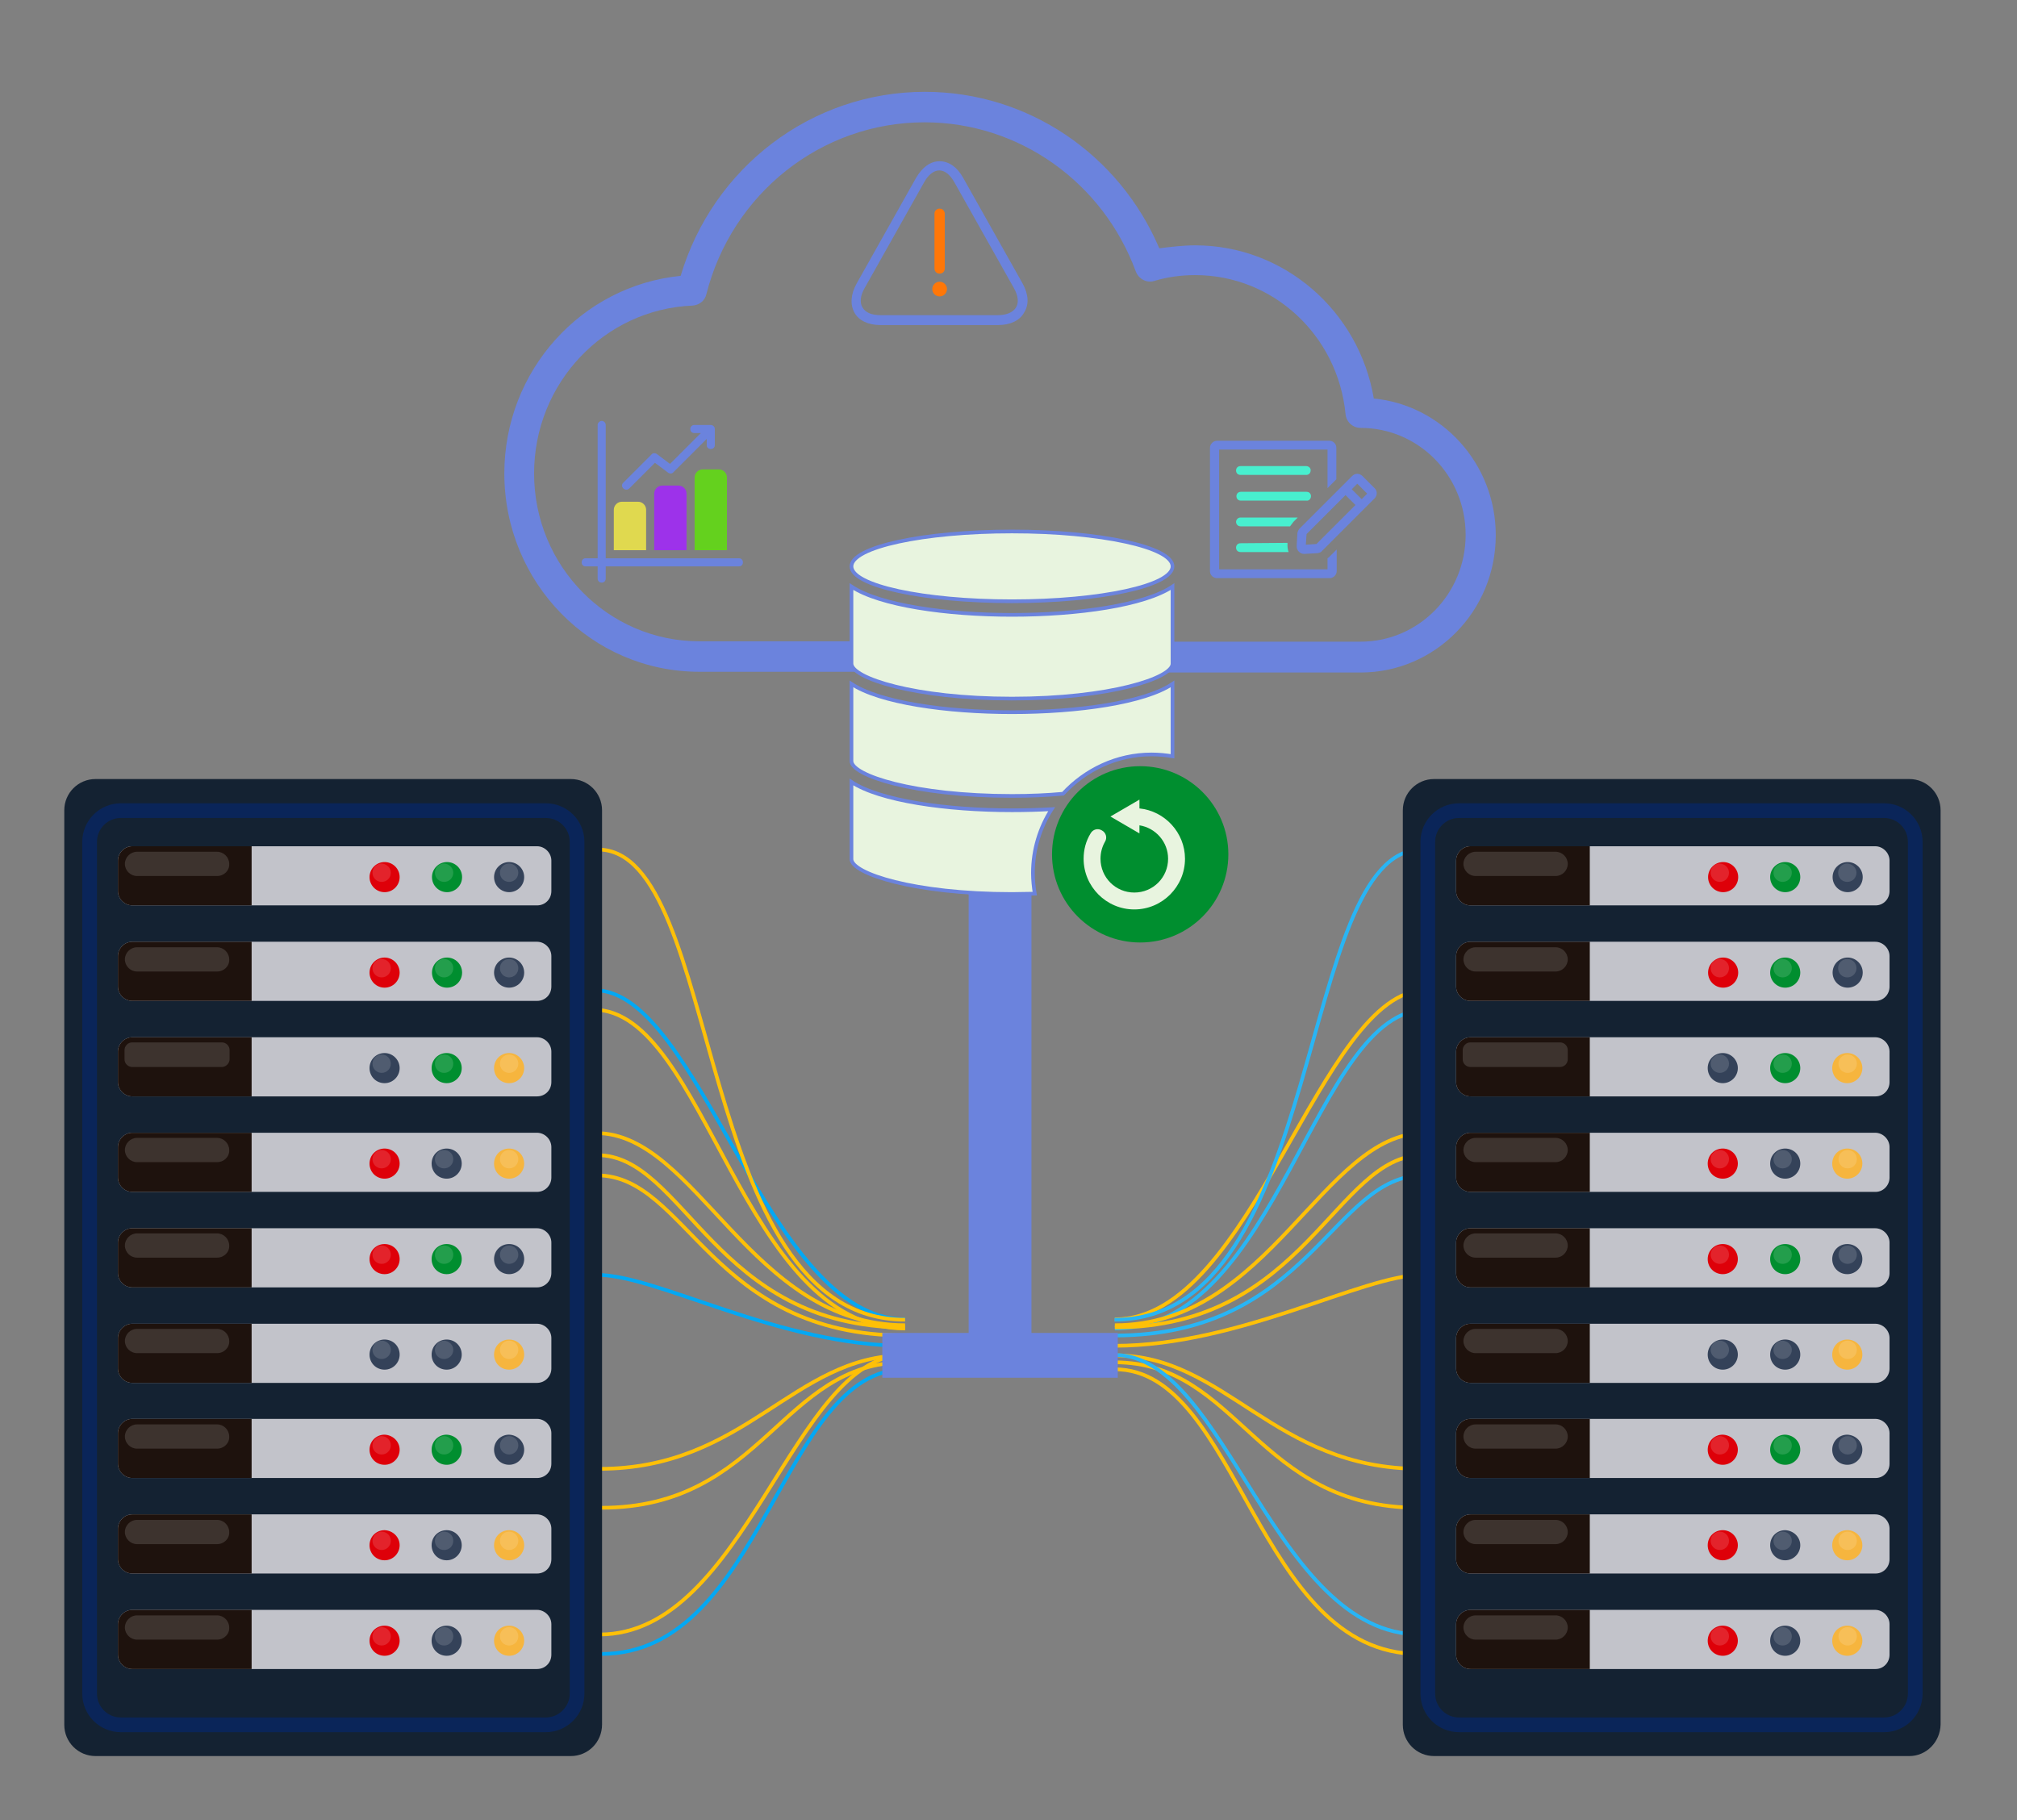 <?xml version="1.0" encoding="utf-8"?>
<!-- Generator: Adobe Illustrator 23.0.2, SVG Export Plug-In . SVG Version: 6.00 Build 0)  -->
<svg version="1.1" id="Layer_1" xmlns="http://www.w3.org/2000/svg" xmlns:xlink="http://www.w3.org/1999/xlink" x="0px" y="0px"
	 viewBox="0 0 549.1 495.6" style="enable-background:new 0 0 549.1 495.6;" xml:space="preserve">
<rect x="0" y="0" width="549.1" height="495.6" fill="#808080" stroke="none"/>
<style type="text/css">
	.st0{fill:#6B83DD;}
	.st1{fill:none;stroke:#28B5F5;stroke-miterlimit:10;}
	.st2{fill:none;stroke:#FEC007;stroke-miterlimit:10;}
	.st3{fill:none;stroke:#03A8F4;stroke-miterlimit:10;}
	.st4{fill:#142232;}
	.st5{opacity:0.49;fill:none;stroke:#002A84;stroke-width:4;stroke-miterlimit:10;enable-background:new    ;}
	.st6{fill:#C2C3CA;}
	.st7{fill:#1E120D;}
	.st8{fill:#DE0009;}
	.st9{fill:#008E2F;}
	.st10{fill:#344259;}
	.st11{opacity:0.14;fill:#FFFFFF;enable-background:new    ;}
	.st12{fill:#F6B53E;}
	.st13{fill:#E8F4DF;}
	.st14{fill:#E8F4DF;stroke:#6B83DD;stroke-miterlimit:10;}
	.st15{fill-rule:evenodd;clip-rule:evenodd;fill:#6B83DD;}
	.st16{fill-rule:evenodd;clip-rule:evenodd;fill:#64D11E;}
	.st17{fill-rule:evenodd;clip-rule:evenodd;fill:#9D32EA;}
	.st18{fill-rule:evenodd;clip-rule:evenodd;fill:#E0D94F;}
	.st19{fill:#FF7708;}
	.st20{fill:#48EFCF;}
</style>
<g>
	<path class="st0" d="M325.4,66.8c24.2,0,44.6,17.9,48.6,41.7c18.6,1.8,33.2,17.8,33.2,37.2c0,20.7-16.5,37.4-36.8,37.4h-94.7
		c-2.3,0-4.1-1.9-4.1-4.2s1.8-4.2,4.1-4.2h94.7c15.8,0,28.6-13,28.6-29.1s-12.8-29.1-28.6-29.1c-2.1,0-3.9-1.6-4.1-3.8
		c-2.1-21.4-19.7-37.8-40.9-37.8c-3.8,0-7.6,0.5-11.2,1.6c-2,0.6-4.2-0.5-5-2.6c-8.9-24.2-31.7-40.6-57.5-40.6
		c-28.2,0-52.5,19.5-59.4,46.8c-0.4,1.8-2,3-3.8,3.1c-24,1-43.1,21.1-43.1,45.7c0,25.2,20.1,45.7,45,45.7h104c2.3,0,2.3,8.3,0,8.3
		h-104c-29.4,0-53.1-24.2-53.1-54c0-28,21-51.1,48-53.8c8.8-29.5,35.6-50.1,66.5-50.1c28,0,52.9,17,63.8,42.6
		C318.8,67.2,322.1,66.8,325.4,66.8z"/>
</g>
<g>
	<path class="st1" d="M388.3,274.9c-30.5,0-40.3,86.8-84.8,86.8"/>
	<path class="st2" d="M388,269.6c-28.6,0-46.9,89.6-84.5,89.6"/>
	<path class="st1" d="M387,231.3c-34.2,0-25.8,128-83.6,128"/>
	<path class="st2" d="M387.6,308.5c-27.3,0-42.1,52.3-84.1,52.3"/>
	<path class="st2" d="M387.3,314.5c-23.7,0-32,46.9-83.8,46.9"/>
	<path class="st1" d="M387.4,320c-24.6,0-31,43.6-83.9,43.6"/>
	<path class="st2" d="M387.2,347.1c-16.3,0-49.6,19.3-83.8,19.3"/>
	<path class="st2" d="M386.2,410.5c-44.1,0-49-39.6-82.7-39.6"/>
	<path class="st2" d="M386.6,399.9c-39.9,0-52.8-30.9-83.1-30.9"/>
	<path class="st2" d="M386.2,450.3c-44.1,0-49-77.5-82.7-77.5"/>
	<path class="st1" d="M386.6,445c-39.9,0-52.8-76.1-83.1-76.1"/>
</g>
<g>
	<path class="st2" d="M161.6,274.9c30.5,0,40.3,86.8,84.8,86.8"/>
	<path class="st3" d="M161.9,269.6c28.6,0,46.9,89.6,84.5,89.6"/>
	<path class="st2" d="M162.8,231.3c34.2,0,25.8,128,83.6,128"/>
	<path class="st2" d="M162.3,308.5c27.3,0,42.1,52.3,84.1,52.3"/>
	<path class="st2" d="M162.6,314.5c23.7,0,32,46.9,83.8,46.9"/>
	<path class="st2" d="M162.5,320c24.6,0,31,43.6,83.9,43.6"/>
	<path class="st3" d="M162.6,347.1c16.3,0,49.6,19.3,83.8,19.3"/>
	<path class="st2" d="M163.7,410.5c44.1,0,49-39.6,82.7-39.6"/>
	<path class="st2" d="M163.2,399.9c39.9,0,52.8-30.9,83.1-30.9"/>
	<path class="st3" d="M163.7,450.3c44.1,0,49-77.5,82.7-77.5"/>
	<path class="st2" d="M163.2,445c39.9,0,52.8-76.1,83.1-76.1"/>
</g>
<polygon class="st0" points="280.8,362.9 280.8,243 263.7,243 263.7,362.9 240.2,362.9 240.2,375.1 304.3,375.1 304.3,362.9 "/>
<g id="XMLID_190_">
	<path id="XMLID_283_" class="st4" d="M155.4,478.1H26c-4.7,0-8.5-3.8-8.5-8.5v-249c0-4.7,3.8-8.5,8.5-8.5h129.4
		c4.7,0,8.5,3.8,8.5,8.5v248.9C163.9,474.3,160.1,478.1,155.4,478.1z"/>
	<path id="XMLID_282_" class="st5" d="M148.6,469.6H32.9c-4.7,0-8.5-3.8-8.5-8.5V229.2c0-4.7,3.8-8.5,8.5-8.5h115.7
		c4.7,0,8.5,3.8,8.5,8.5v231.9C157.1,465.8,153.2,469.6,148.6,469.6z"/>
	<g id="XMLID_191_">
		<g id="XMLID_272_">
			<path id="XMLID_281_" class="st6" d="M146.2,246.5H36c-2.1,0-3.9-1.8-3.9-3.9v-8.3c0-2.1,1.8-3.9,3.9-3.9h110.2
				c2.1,0,3.9,1.8,3.9,3.9v8.3C150.1,244.8,148.4,246.5,146.2,246.5z"/>
			<path id="XMLID_280_" class="st7" d="M68.4,246.5H36c-2.1,0-3.9-1.8-3.9-3.9v-8.3c0-2.1,1.8-3.9,3.9-3.9h32.5V246.5z"/>
			<circle id="XMLID_279_" class="st8" cx="104.7" cy="238.8" r="4.1"/>
			<circle id="XMLID_278_" class="st9" cx="121.7" cy="238.8" r="4.1"/>
			<circle id="XMLID_277_" class="st10" cx="138.6" cy="238.8" r="4.1"/>
			<path id="XMLID_276_" class="st11" d="M59.1,238.5H37.3c-1.8,0-3.3-1.5-3.3-3.3l0,0c0-1.8,1.5-3.3,3.3-3.3h21.8
				c1.8,0,3.3,1.5,3.3,3.3l0,0C62.5,237,61,238.5,59.1,238.5z"/>
			<path id="XMLID_275_" class="st11" d="M106.4,237.6c0,1.4-1.1,2.5-2.5,2.5s-2.5-1.1-2.5-2.5s1.1-2.5,2.5-2.5
				C105.3,235.2,106.4,236.3,106.4,237.6z"/>
			<path id="XMLID_274_" class="st11" d="M123.4,237.6c0,1.4-1.1,2.5-2.5,2.5s-2.5-1.1-2.5-2.5s1.1-2.5,2.5-2.5
				C122.3,235.2,123.4,236.3,123.4,237.6z"/>
			<path id="XMLID_273_" class="st11" d="M141.1,237.6c0,1.4-1.1,2.5-2.5,2.5s-2.5-1.1-2.5-2.5s1.1-2.5,2.5-2.5
				S141.1,236.3,141.1,237.6z"/>
		</g>
		<g id="XMLID_262_">
			<path id="XMLID_271_" class="st6" d="M146.2,272.5H36c-2.1,0-3.9-1.8-3.9-3.9v-8.3c0-2.1,1.8-3.9,3.9-3.9h110.2
				c2.1,0,3.9,1.8,3.9,3.9v8.3C150.1,270.8,148.4,272.5,146.2,272.5z"/>
			<path id="XMLID_270_" class="st7" d="M68.4,272.5H36c-2.1,0-3.9-1.8-3.9-3.9v-8.3c0-2.1,1.8-3.9,3.9-3.9h32.5V272.5z"/>
			<circle id="XMLID_269_" class="st8" cx="104.7" cy="264.8" r="4.1"/>
			<circle id="XMLID_268_" class="st9" cx="121.7" cy="264.8" r="4.1"/>
			<circle id="XMLID_267_" class="st10" cx="138.6" cy="264.8" r="4.1"/>
			<path id="XMLID_266_" class="st11" d="M59.1,264.5H37.3c-1.8,0-3.3-1.5-3.3-3.3l0,0c0-1.8,1.5-3.3,3.3-3.3h21.8
				c1.8,0,3.3,1.5,3.3,3.3l0,0C62.5,263,61,264.5,59.1,264.5z"/>
			<path id="XMLID_265_" class="st11" d="M106.4,263.6c0,1.4-1.1,2.5-2.5,2.5s-2.5-1.1-2.5-2.5s1.1-2.5,2.5-2.5
				S106.4,262.2,106.4,263.6z"/>
			<path id="XMLID_264_" class="st11" d="M123.4,263.6c0,1.4-1.1,2.5-2.5,2.5s-2.5-1.1-2.5-2.5s1.1-2.5,2.5-2.5
				S123.4,262.2,123.4,263.6z"/>
			<path id="XMLID_263_" class="st11" d="M141.1,263.6c0,1.4-1.1,2.5-2.5,2.5s-2.5-1.1-2.5-2.5s1.1-2.5,2.5-2.5
				S141.1,262.2,141.1,263.6z"/>
		</g>
		<g id="XMLID_252_">
			<path id="XMLID_261_" class="st6" d="M146.2,298.5H36c-2.1,0-3.9-1.8-3.9-3.9v-8.3c0-2.1,1.8-3.9,3.9-3.9h110.2
				c2.1,0,3.9,1.8,3.9,3.9v8.3C150.1,296.8,148.4,298.5,146.2,298.5z"/>
			<path id="XMLID_260_" class="st7" d="M68.4,298.5H36c-2.1,0-3.9-1.8-3.9-3.9v-8.3c0-2.1,1.8-3.9,3.9-3.9h32.5V298.5z"/>
			<path id="XMLID_259_" class="st10" d="M108.8,290.8c0,2.2-1.8,4.1-4.1,4.1s-4.1-1.8-4.1-4.1s1.8-4.1,4.1-4.1
				C107,286.7,108.8,288.6,108.8,290.8z"/>
			<path id="XMLID_258_" class="st9" d="M125.7,290.8c0,2.2-1.8,4.1-4.1,4.1s-4.1-1.8-4.1-4.1s1.8-4.1,4.1-4.1
				S125.7,288.6,125.7,290.8z"/>
			<path id="XMLID_257_" class="st12" d="M142.7,290.8c0,2.2-1.8,4.1-4.1,4.1s-4.1-1.8-4.1-4.1s1.8-4.1,4.1-4.1
				S142.7,288.6,142.7,290.8z"/>
			<path id="XMLID_256_" class="st11" d="M60.4,290.5H36c-1.1,0-2.1-0.9-2.1-2.1v-2.5c0-1.1,0.9-2.1,2.1-2.1h24.4
				c1.1,0,2.1,0.9,2.1,2.1v2.5C62.5,289.5,61.5,290.5,60.4,290.5z"/>
			<circle id="XMLID_255_" class="st11" cx="103.9" cy="289.6" r="2.5"/>
			<path id="XMLID_254_" class="st11" d="M123.4,289.6c0,1.4-1.1,2.5-2.5,2.5s-2.5-1.1-2.5-2.5s1.1-2.5,2.5-2.5
				S123.4,288.2,123.4,289.6z"/>
			<circle id="XMLID_253_" class="st11" cx="138.6" cy="289.6" r="2.5"/>
		</g>
		<g id="XMLID_242_">
			<path id="XMLID_251_" class="st6" d="M146.2,324.5H36c-2.1,0-3.9-1.8-3.9-3.9v-8.3c0-2.1,1.8-3.9,3.9-3.9h110.2
				c2.1,0,3.9,1.8,3.9,3.9v8.3C150.1,322.7,148.4,324.5,146.2,324.5z"/>
			<path id="XMLID_250_" class="st7" d="M68.4,324.5H36c-2.1,0-3.9-1.8-3.9-3.9v-8.3c0-2.1,1.8-3.9,3.9-3.9h32.5V324.5z"/>
			<path id="XMLID_249_" class="st8" d="M108.8,316.8c0,2.2-1.8,4.1-4.1,4.1s-4.1-1.8-4.1-4.1s1.8-4.1,4.1-4.1
				C107,312.7,108.8,314.5,108.8,316.8z"/>
			<path id="XMLID_248_" class="st10" d="M125.7,316.8c0,2.2-1.8,4.1-4.1,4.1s-4.1-1.8-4.1-4.1s1.8-4.1,4.1-4.1
				S125.7,314.5,125.7,316.8z"/>
			<path id="XMLID_247_" class="st12" d="M142.7,316.8c0,2.2-1.8,4.1-4.1,4.1s-4.1-1.8-4.1-4.1s1.8-4.1,4.1-4.1
				S142.7,314.5,142.7,316.8z"/>
			<path id="XMLID_246_" class="st11" d="M59.1,316.4H37.3c-1.8,0-3.3-1.5-3.3-3.3l0,0c0-1.8,1.5-3.3,3.3-3.3h21.8
				c1.8,0,3.3,1.5,3.3,3.3l0,0C62.5,314.9,61,316.4,59.1,316.4z"/>
			<circle id="XMLID_245_" class="st11" cx="103.9" cy="315.6" r="2.5"/>
			<path id="XMLID_244_" class="st11" d="M123.4,315.6c0,1.4-1.1,2.5-2.5,2.5s-2.5-1.1-2.5-2.5s1.1-2.5,2.5-2.5
				C122.3,313.1,123.4,314.2,123.4,315.6z"/>
			<circle id="XMLID_243_" class="st11" cx="138.6" cy="315.6" r="2.5"/>
		</g>
		<g id="XMLID_232_">
			<path id="XMLID_241_" class="st6" d="M146.2,350.5H36c-2.1,0-3.9-1.8-3.9-3.9v-8.3c0-2.1,1.8-3.9,3.9-3.9h110.2
				c2.1,0,3.9,1.8,3.9,3.9v8.3C150.1,348.7,148.4,350.5,146.2,350.5z"/>
			<path id="XMLID_240_" class="st7" d="M68.4,350.5H36c-2.1,0-3.9-1.8-3.9-3.9v-8.3c0-2.1,1.8-3.9,3.9-3.9h32.5V350.5z"/>
			<path id="XMLID_239_" class="st8" d="M108.8,342.8c0,2.2-1.8,4.1-4.1,4.1s-4.1-1.8-4.1-4.1s1.8-4.1,4.1-4.1
				C107,338.7,108.8,340.5,108.8,342.8z"/>
			<path id="XMLID_238_" class="st9" d="M125.7,342.8c0,2.2-1.8,4.1-4.1,4.1s-4.1-1.8-4.1-4.1s1.8-4.1,4.1-4.1
				C123.9,338.7,125.7,340.5,125.7,342.8z"/>
			<path id="XMLID_237_" class="st10" d="M142.7,342.8c0,2.2-1.8,4.1-4.1,4.1s-4.1-1.8-4.1-4.1s1.8-4.1,4.1-4.1
				C140.9,338.7,142.7,340.5,142.7,342.8z"/>
			<path id="XMLID_236_" class="st11" d="M59.1,342.4H37.3c-1.8,0-3.3-1.5-3.3-3.3l0,0c0-1.8,1.5-3.3,3.3-3.3h21.8
				c1.8,0,3.3,1.5,3.3,3.3l0,0C62.5,340.9,61,342.4,59.1,342.4z"/>
			<circle id="XMLID_235_" class="st11" cx="103.9" cy="341.6" r="2.5"/>
			<path id="XMLID_234_" class="st11" d="M123.4,341.6c0,1.4-1.1,2.5-2.5,2.5s-2.5-1.1-2.5-2.5s1.1-2.5,2.5-2.5
				S123.4,340.2,123.4,341.6z"/>
			<circle id="XMLID_233_" class="st11" cx="138.6" cy="341.6" r="2.5"/>
		</g>
		<g id="XMLID_222_">
			<path id="XMLID_231_" class="st6" d="M146.2,376.5H36c-2.1,0-3.9-1.8-3.9-3.9v-8.3c0-2.1,1.8-3.9,3.9-3.9h110.2
				c2.1,0,3.9,1.8,3.9,3.9v8.3C150.1,374.7,148.4,376.5,146.2,376.5z"/>
			<path id="XMLID_230_" class="st7" d="M68.4,376.5H36c-2.1,0-3.9-1.8-3.9-3.9v-8.3c0-2.1,1.8-3.9,3.9-3.9h32.5V376.5z"/>
			<path id="XMLID_229_" class="st10" d="M108.8,368.8c0,2.2-1.8,4.1-4.1,4.1s-4.1-1.8-4.1-4.1s1.8-4.1,4.1-4.1
				C107,364.7,108.8,366.5,108.8,368.8z"/>
			<path id="XMLID_228_" class="st10" d="M125.7,368.8c0,2.2-1.8,4.1-4.1,4.1s-4.1-1.8-4.1-4.1s1.8-4.1,4.1-4.1
				S125.7,366.5,125.7,368.8z"/>
			<path id="XMLID_227_" class="st12" d="M142.7,368.8c0,2.2-1.8,4.1-4.1,4.1s-4.1-1.8-4.1-4.1s1.8-4.1,4.1-4.1
				S142.7,366.5,142.7,368.8z"/>
			<path id="XMLID_226_" class="st11" d="M59.1,368.4H37.3c-1.8,0-3.3-1.5-3.3-3.3l0,0c0-1.8,1.5-3.3,3.3-3.3h21.8
				c1.8,0,3.3,1.5,3.3,3.3l0,0C62.5,366.9,61,368.4,59.1,368.4z"/>
			<circle id="XMLID_225_" class="st11" cx="103.9" cy="367.5" r="2.5"/>
			<path id="XMLID_224_" class="st11" d="M123.4,367.5c0,1.4-1.1,2.5-2.5,2.5s-2.5-1.1-2.5-2.5s1.1-2.5,2.5-2.5
				C122.3,365.1,123.4,366.2,123.4,367.5z"/>
			<circle id="XMLID_223_" class="st11" cx="138.6" cy="367.5" r="2.5"/>
		</g>
		<g id="XMLID_212_">
			<path id="XMLID_221_" class="st6" d="M146.2,402.4H36c-2.1,0-3.9-1.8-3.9-3.9v-8.3c0-2.1,1.8-3.9,3.9-3.9h110.2
				c2.1,0,3.9,1.8,3.9,3.9v8.3C150.1,400.7,148.4,402.4,146.2,402.4z"/>
			<path id="XMLID_220_" class="st7" d="M68.4,402.4H36c-2.1,0-3.9-1.8-3.9-3.9v-8.3c0-2.1,1.8-3.9,3.9-3.9h32.5V402.4z"/>
			<path id="XMLID_219_" class="st8" d="M108.8,394.7c0,2.2-1.8,4.1-4.1,4.1s-4.1-1.8-4.1-4.1s1.8-4.1,4.1-4.1
				C107,390.7,108.8,392.5,108.8,394.7z"/>
			<path id="XMLID_218_" class="st9" d="M125.7,394.7c0,2.2-1.8,4.1-4.1,4.1s-4.1-1.8-4.1-4.1s1.8-4.1,4.1-4.1
				C123.9,390.7,125.7,392.5,125.7,394.7z"/>
			<path id="XMLID_217_" class="st10" d="M142.7,394.7c0,2.2-1.8,4.1-4.1,4.1s-4.1-1.8-4.1-4.1s1.8-4.1,4.1-4.1
				C140.9,390.7,142.7,392.5,142.7,394.7z"/>
			<path id="XMLID_216_" class="st11" d="M59.1,394.4H37.3c-1.8,0-3.3-1.5-3.3-3.3l0,0c0-1.8,1.5-3.3,3.3-3.3h21.8
				c1.8,0,3.3,1.5,3.3,3.3l0,0C62.5,392.9,61,394.4,59.1,394.4z"/>
			<circle id="XMLID_215_" class="st11" cx="103.9" cy="393.5" r="2.5"/>
			<path id="XMLID_214_" class="st11" d="M123.4,393.5c0,1.4-1.1,2.5-2.5,2.5s-2.5-1.1-2.5-2.5s1.1-2.5,2.5-2.5
				S123.4,392.2,123.4,393.5z"/>
			<circle id="XMLID_213_" class="st11" cx="138.6" cy="393.5" r="2.5"/>
		</g>
		<g id="XMLID_202_">
			<path id="XMLID_211_" class="st6" d="M146.2,428.4H36c-2.1,0-3.9-1.8-3.9-3.9v-8.3c0-2.1,1.8-3.9,3.9-3.9h110.2
				c2.1,0,3.9,1.8,3.9,3.9v8.3C150.1,426.7,148.4,428.4,146.2,428.4z"/>
			<path id="XMLID_210_" class="st7" d="M68.4,428.4H36c-2.1,0-3.9-1.8-3.9-3.9v-8.3c0-2.1,1.8-3.9,3.9-3.9h32.5V428.4z"/>
			<path id="XMLID_209_" class="st8" d="M108.8,420.7c0,2.2-1.8,4.1-4.1,4.1s-4.1-1.8-4.1-4.1s1.8-4.1,4.1-4.1
				C107,416.7,108.8,418.5,108.8,420.7z"/>
			<path id="XMLID_208_" class="st10" d="M125.7,420.7c0,2.2-1.8,4.1-4.1,4.1s-4.1-1.8-4.1-4.1s1.8-4.1,4.1-4.1
				S125.7,418.5,125.7,420.7z"/>
			<path id="XMLID_207_" class="st12" d="M142.7,420.7c0,2.2-1.8,4.1-4.1,4.1s-4.1-1.8-4.1-4.1s1.8-4.1,4.1-4.1
				S142.7,418.5,142.7,420.7z"/>
			<path id="XMLID_206_" class="st11" d="M59.1,420.4H37.3c-1.8,0-3.3-1.5-3.3-3.3l0,0c0-1.8,1.5-3.3,3.3-3.3h21.8
				c1.8,0,3.3,1.5,3.3,3.3l0,0C62.5,418.9,61,420.4,59.1,420.4z"/>
			<circle id="XMLID_205_" class="st11" cx="103.9" cy="419.5" r="2.5"/>
			<path id="XMLID_204_" class="st11" d="M123.4,419.5c0,1.4-1.1,2.5-2.5,2.5s-2.5-1.1-2.5-2.5s1.1-2.5,2.5-2.5
				C122.3,417,123.4,418.1,123.4,419.5z"/>
			<circle id="XMLID_203_" class="st11" cx="138.6" cy="419.5" r="2.5"/>
		</g>
		<g id="XMLID_192_">
			<path id="XMLID_201_" class="st6" d="M146.2,454.4H36c-2.1,0-3.9-1.8-3.9-3.9v-8.3c0-2.1,1.8-3.9,3.9-3.9h110.2
				c2.1,0,3.9,1.8,3.9,3.9v8.3C150.1,452.7,148.4,454.4,146.2,454.4z"/>
			<path id="XMLID_200_" class="st7" d="M68.4,454.4H36c-2.1,0-3.9-1.8-3.9-3.9v-8.3c0-2.1,1.8-3.9,3.9-3.9h32.5V454.4z"/>
			<path id="XMLID_199_" class="st8" d="M108.8,446.7c0,2.2-1.8,4.1-4.1,4.1s-4.1-1.8-4.1-4.1s1.8-4.1,4.1-4.1
				C107,442.6,108.8,444.5,108.8,446.7z"/>
			<path id="XMLID_198_" class="st10" d="M125.7,446.7c0,2.2-1.8,4.1-4.1,4.1s-4.1-1.8-4.1-4.1s1.8-4.1,4.1-4.1
				C123.9,442.6,125.7,444.5,125.7,446.7z"/>
			<path id="XMLID_197_" class="st12" d="M142.7,446.7c0,2.2-1.8,4.1-4.1,4.1s-4.1-1.8-4.1-4.1s1.8-4.1,4.1-4.1
				C140.9,442.6,142.7,444.5,142.7,446.7z"/>
			<path id="XMLID_196_" class="st11" d="M59.1,446.4H37.3c-1.8,0-3.3-1.5-3.3-3.3l0,0c0-1.8,1.5-3.3,3.3-3.3h21.8
				c1.8,0,3.3,1.5,3.3,3.3l0,0C62.5,444.9,61,446.4,59.1,446.4z"/>
			<circle id="XMLID_195_" class="st11" cx="103.9" cy="445.5" r="2.5"/>
			<path id="XMLID_194_" class="st11" d="M123.4,445.5c0,1.4-1.1,2.5-2.5,2.5s-2.5-1.1-2.5-2.5s1.1-2.5,2.5-2.5
				C122.3,443,123.4,444.1,123.4,445.5z"/>
			<circle id="XMLID_193_" class="st11" cx="138.6" cy="445.5" r="2.5"/>
		</g>
	</g>
</g>
<g id="XMLID_95_">
	<path id="XMLID_376_" class="st4" d="M519.8,478.1H390.4c-4.7,0-8.5-3.8-8.5-8.5v-249c0-4.7,3.8-8.5,8.5-8.5h129.4
		c4.7,0,8.5,3.8,8.5,8.5v248.9C528.2,474.3,524.4,478.1,519.8,478.1z"/>
	<path id="XMLID_375_" class="st5" d="M512.9,469.6H397.2c-4.7,0-8.5-3.8-8.5-8.5V229.2c0-4.7,3.8-8.5,8.5-8.5h115.7
		c4.7,0,8.5,3.8,8.5,8.5v231.9C521.4,465.8,517.6,469.6,512.9,469.6z"/>
	<g id="XMLID_284_">
		<g id="XMLID_365_">
			<path id="XMLID_374_" class="st6" d="M510.6,246.5H400.3c-2.1,0-3.9-1.8-3.9-3.9v-8.3c0-2.1,1.8-3.9,3.9-3.9h110.2
				c2.1,0,3.9,1.8,3.9,3.9v8.3C514.4,244.8,512.7,246.5,510.6,246.5z"/>
			<path id="XMLID_373_" class="st7" d="M432.8,246.5h-32.5c-2.1,0-3.9-1.8-3.9-3.9v-8.3c0-2.1,1.8-3.9,3.9-3.9h32.5V246.5z"/>
			<circle id="XMLID_372_" class="st8" cx="469.1" cy="238.8" r="4.1"/>
			<circle id="XMLID_371_" class="st9" cx="486" cy="238.8" r="4.1"/>
			<circle id="XMLID_370_" class="st10" cx="503" cy="238.8" r="4.1"/>
			<path id="XMLID_369_" class="st11" d="M423.5,238.5h-21.8c-1.8,0-3.3-1.5-3.3-3.3l0,0c0-1.8,1.5-3.3,3.3-3.3h21.8
				c1.8,0,3.3,1.5,3.3,3.3l0,0C426.8,237,425.3,238.5,423.5,238.5z"/>
			<path id="XMLID_368_" class="st11" d="M470.7,237.6c0,1.4-1.1,2.5-2.5,2.5s-2.5-1.1-2.5-2.5s1.1-2.5,2.5-2.5
				C469.6,235.2,470.7,236.3,470.7,237.6z"/>
			<path id="XMLID_367_" class="st11" d="M487.8,237.6c0,1.4-1.1,2.5-2.5,2.5s-2.5-1.1-2.5-2.5s1.1-2.5,2.5-2.5
				C486.7,235.2,487.8,236.3,487.8,237.6z"/>
			<path id="XMLID_366_" class="st11" d="M505.4,237.6c0,1.4-1.1,2.5-2.5,2.5s-2.5-1.1-2.5-2.5s1.1-2.5,2.5-2.5
				C504.3,235.2,505.4,236.3,505.4,237.6z"/>
		</g>
		<g id="XMLID_355_">
			<path id="XMLID_364_" class="st6" d="M510.6,272.5H400.3c-2.1,0-3.9-1.8-3.9-3.9v-8.3c0-2.1,1.8-3.9,3.9-3.9h110.2
				c2.1,0,3.9,1.8,3.9,3.9v8.3C514.4,270.8,512.7,272.5,510.6,272.5z"/>
			<path id="XMLID_363_" class="st7" d="M432.8,272.5h-32.5c-2.1,0-3.9-1.8-3.9-3.9v-8.3c0-2.1,1.8-3.9,3.9-3.9h32.5V272.5z"/>
			<circle id="XMLID_362_" class="st8" cx="469.1" cy="264.8" r="4.1"/>
			<circle id="XMLID_361_" class="st9" cx="486" cy="264.8" r="4.1"/>
			<circle id="XMLID_360_" class="st10" cx="503" cy="264.8" r="4.1"/>
			<path id="XMLID_359_" class="st11" d="M423.5,264.5h-21.8c-1.8,0-3.3-1.5-3.3-3.3l0,0c0-1.8,1.5-3.3,3.3-3.3h21.8
				c1.8,0,3.3,1.5,3.3,3.3l0,0C426.8,263,425.3,264.5,423.5,264.5z"/>
			<path id="XMLID_358_" class="st11" d="M470.7,263.6c0,1.4-1.1,2.5-2.5,2.5s-2.5-1.1-2.5-2.5s1.1-2.5,2.5-2.5
				S470.7,262.2,470.7,263.6z"/>
			<path id="XMLID_357_" class="st11" d="M487.8,263.6c0,1.4-1.1,2.5-2.5,2.5s-2.5-1.1-2.5-2.5s1.1-2.5,2.5-2.5
				C486.7,261.1,487.8,262.2,487.8,263.6z"/>
			<path id="XMLID_356_" class="st11" d="M505.4,263.6c0,1.4-1.1,2.5-2.5,2.5s-2.5-1.1-2.5-2.5s1.1-2.5,2.5-2.5
				S505.4,262.2,505.4,263.6z"/>
		</g>
		<g id="XMLID_345_">
			<path id="XMLID_354_" class="st6" d="M510.6,298.5H400.3c-2.1,0-3.9-1.8-3.9-3.9v-8.3c0-2.1,1.8-3.9,3.9-3.9h110.2
				c2.1,0,3.9,1.8,3.9,3.9v8.3C514.4,296.8,512.7,298.5,510.6,298.5z"/>
			<path id="XMLID_353_" class="st7" d="M432.8,298.5h-32.5c-2.1,0-3.9-1.8-3.9-3.9v-8.3c0-2.1,1.8-3.9,3.9-3.9h32.5V298.5z"/>
			<path id="XMLID_352_" class="st10" d="M473.1,290.8c0,2.2-1.8,4.1-4.1,4.1s-4.1-1.8-4.1-4.1s1.8-4.1,4.1-4.1
				S473.1,288.6,473.1,290.8z"/>
			<path id="XMLID_351_" class="st9" d="M490.1,290.8c0,2.2-1.8,4.1-4.1,4.1s-4.1-1.8-4.1-4.1s1.8-4.1,4.1-4.1
				C488.3,286.7,490.1,288.6,490.1,290.8z"/>
			<path id="XMLID_350_" class="st12" d="M507,290.8c0,2.2-1.8,4.1-4.1,4.1s-4.1-1.8-4.1-4.1s1.8-4.1,4.1-4.1S507,288.6,507,290.8z"
				/>
			<path id="XMLID_349_" class="st11" d="M424.7,290.5h-24.4c-1.1,0-2.1-0.9-2.1-2.1v-2.5c0-1.1,0.9-2.1,2.1-2.1h24.4
				c1.1,0,2.1,0.9,2.1,2.1v2.5C426.8,289.5,425.9,290.5,424.7,290.5z"/>
			<circle id="XMLID_348_" class="st11" cx="468.2" cy="289.6" r="2.5"/>
			<path id="XMLID_347_" class="st11" d="M487.8,289.6c0,1.4-1.1,2.5-2.5,2.5s-2.5-1.1-2.5-2.5s1.1-2.5,2.5-2.5
				C486.7,287.1,487.8,288.2,487.8,289.6z"/>
			<circle id="XMLID_346_" class="st11" cx="503" cy="289.6" r="2.5"/>
		</g>
		<g id="XMLID_335_">
			<path id="XMLID_344_" class="st6" d="M510.6,324.5H400.3c-2.1,0-3.9-1.8-3.9-3.9v-8.3c0-2.1,1.8-3.9,3.9-3.9h110.2
				c2.1,0,3.9,1.8,3.9,3.9v8.3C514.4,322.7,512.7,324.5,510.6,324.5z"/>
			<path id="XMLID_343_" class="st7" d="M432.8,324.5h-32.5c-2.1,0-3.9-1.8-3.9-3.9v-8.3c0-2.1,1.8-3.9,3.9-3.9h32.5V324.5z"/>
			<path id="XMLID_342_" class="st8" d="M473.1,316.8c0,2.2-1.8,4.1-4.1,4.1s-4.1-1.8-4.1-4.1s1.8-4.1,4.1-4.1
				S473.1,314.5,473.1,316.8z"/>
			<path id="XMLID_341_" class="st10" d="M490.1,316.8c0,2.2-1.8,4.1-4.1,4.1s-4.1-1.8-4.1-4.1s1.8-4.1,4.1-4.1
				C488.3,312.7,490.1,314.5,490.1,316.8z"/>
			<path id="XMLID_340_" class="st12" d="M507,316.8c0,2.2-1.8,4.1-4.1,4.1s-4.1-1.8-4.1-4.1s1.8-4.1,4.1-4.1S507,314.5,507,316.8z"
				/>
			<path id="XMLID_339_" class="st11" d="M423.5,316.4h-21.8c-1.8,0-3.3-1.5-3.3-3.3l0,0c0-1.8,1.5-3.3,3.3-3.3h21.8
				c1.8,0,3.3,1.5,3.3,3.3l0,0C426.8,314.9,425.3,316.4,423.5,316.4z"/>
			<circle id="XMLID_338_" class="st11" cx="468.2" cy="315.6" r="2.5"/>
			<path id="XMLID_337_" class="st11" d="M487.8,315.6c0,1.4-1.1,2.5-2.5,2.5s-2.5-1.1-2.5-2.5s1.1-2.5,2.5-2.5
				C486.7,313.1,487.8,314.2,487.8,315.6z"/>
			<circle id="XMLID_336_" class="st11" cx="503" cy="315.6" r="2.5"/>
		</g>
		<g id="XMLID_325_">
			<path id="XMLID_334_" class="st6" d="M510.6,350.5H400.3c-2.1,0-3.9-1.8-3.9-3.9v-8.3c0-2.1,1.8-3.9,3.9-3.9h110.2
				c2.1,0,3.9,1.8,3.9,3.9v8.3C514.4,348.7,512.7,350.5,510.6,350.5z"/>
			<path id="XMLID_333_" class="st7" d="M432.8,350.5h-32.5c-2.1,0-3.9-1.8-3.9-3.9v-8.3c0-2.1,1.8-3.9,3.9-3.9h32.5V350.5z"/>
			<path id="XMLID_332_" class="st8" d="M473.1,342.8c0,2.2-1.8,4.1-4.1,4.1s-4.1-1.8-4.1-4.1s1.8-4.1,4.1-4.1
				C471.3,338.7,473.1,340.5,473.1,342.8z"/>
			<path id="XMLID_331_" class="st9" d="M490.1,342.8c0,2.2-1.8,4.1-4.1,4.1s-4.1-1.8-4.1-4.1s1.8-4.1,4.1-4.1
				C488.3,338.7,490.1,340.5,490.1,342.8z"/>
			<path id="XMLID_330_" class="st10" d="M507,342.8c0,2.2-1.8,4.1-4.1,4.1s-4.1-1.8-4.1-4.1s1.8-4.1,4.1-4.1
				C505.2,338.7,507,340.5,507,342.8z"/>
			<path id="XMLID_329_" class="st11" d="M423.5,342.4h-21.8c-1.8,0-3.3-1.5-3.3-3.3l0,0c0-1.8,1.5-3.3,3.3-3.3h21.8
				c1.8,0,3.3,1.5,3.3,3.3l0,0C426.8,340.9,425.3,342.4,423.5,342.4z"/>
			<circle id="XMLID_328_" class="st11" cx="468.2" cy="341.6" r="2.5"/>
			<path id="XMLID_327_" class="st11" d="M487.8,341.6c0,1.4-1.1,2.5-2.5,2.5s-2.5-1.1-2.5-2.5s1.1-2.5,2.5-2.5
				C486.7,339.1,487.8,340.2,487.8,341.6z"/>
			<circle id="XMLID_326_" class="st11" cx="503" cy="341.6" r="2.5"/>
		</g>
		<g id="XMLID_315_">
			<path id="XMLID_324_" class="st6" d="M510.6,376.5H400.3c-2.1,0-3.9-1.8-3.9-3.9v-8.3c0-2.1,1.8-3.9,3.9-3.9h110.2
				c2.1,0,3.9,1.8,3.9,3.9v8.3C514.4,374.7,512.7,376.5,510.6,376.5z"/>
			<path id="XMLID_323_" class="st7" d="M432.8,376.5h-32.5c-2.1,0-3.9-1.8-3.9-3.9v-8.3c0-2.1,1.8-3.9,3.9-3.9h32.5V376.5z"/>
			<path id="XMLID_322_" class="st10" d="M473.1,368.8c0,2.2-1.8,4.1-4.1,4.1s-4.1-1.8-4.1-4.1s1.8-4.1,4.1-4.1
				S473.1,366.5,473.1,368.8z"/>
			<path id="XMLID_321_" class="st10" d="M490.1,368.8c0,2.2-1.8,4.1-4.1,4.1s-4.1-1.8-4.1-4.1s1.8-4.1,4.1-4.1
				C488.3,364.7,490.1,366.5,490.1,368.8z"/>
			<path id="XMLID_320_" class="st12" d="M507,368.8c0,2.2-1.8,4.1-4.1,4.1s-4.1-1.8-4.1-4.1s1.8-4.1,4.1-4.1S507,366.5,507,368.8z"
				/>
			<path id="XMLID_319_" class="st11" d="M423.5,368.4h-21.8c-1.8,0-3.3-1.5-3.3-3.3l0,0c0-1.8,1.5-3.3,3.3-3.3h21.8
				c1.8,0,3.3,1.5,3.3,3.3l0,0C426.8,366.9,425.3,368.4,423.5,368.4z"/>
			<circle id="XMLID_318_" class="st11" cx="468.2" cy="367.5" r="2.5"/>
			<path id="XMLID_317_" class="st11" d="M487.8,367.5c0,1.4-1.1,2.5-2.5,2.5s-2.5-1.1-2.5-2.5s1.1-2.5,2.5-2.5
				C486.7,365.1,487.8,366.2,487.8,367.5z"/>
			<circle id="XMLID_316_" class="st11" cx="503" cy="367.5" r="2.5"/>
		</g>
		<g id="XMLID_305_">
			<path id="XMLID_314_" class="st6" d="M510.6,402.4H400.3c-2.1,0-3.9-1.8-3.9-3.9v-8.3c0-2.1,1.8-3.9,3.9-3.9h110.2
				c2.1,0,3.9,1.8,3.9,3.9v8.3C514.4,400.7,512.7,402.4,510.6,402.4z"/>
			<path id="XMLID_313_" class="st7" d="M432.8,402.4h-32.5c-2.1,0-3.9-1.8-3.9-3.9v-8.3c0-2.1,1.8-3.9,3.9-3.9h32.5V402.4z"/>
			<path id="XMLID_312_" class="st8" d="M473.1,394.7c0,2.2-1.8,4.1-4.1,4.1s-4.1-1.8-4.1-4.1s1.8-4.1,4.1-4.1
				C471.3,390.7,473.1,392.5,473.1,394.7z"/>
			<path id="XMLID_311_" class="st9" d="M490.1,394.7c0,2.2-1.8,4.1-4.1,4.1s-4.1-1.8-4.1-4.1s1.8-4.1,4.1-4.1
				C488.3,390.7,490.1,392.5,490.1,394.7z"/>
			<path id="XMLID_310_" class="st10" d="M507,394.7c0,2.2-1.8,4.1-4.1,4.1s-4.1-1.8-4.1-4.1s1.8-4.1,4.1-4.1
				C505.2,390.7,507,392.5,507,394.7z"/>
			<path id="XMLID_309_" class="st11" d="M423.5,394.4h-21.8c-1.8,0-3.3-1.5-3.3-3.3l0,0c0-1.8,1.5-3.3,3.3-3.3h21.8
				c1.8,0,3.3,1.5,3.3,3.3l0,0C426.8,392.9,425.3,394.4,423.5,394.4z"/>
			<circle id="XMLID_308_" class="st11" cx="468.2" cy="393.5" r="2.5"/>
			<path id="XMLID_307_" class="st11" d="M487.8,393.5c0,1.4-1.1,2.5-2.5,2.5s-2.5-1.1-2.5-2.5s1.1-2.5,2.5-2.5
				C486.7,391.1,487.8,392.2,487.8,393.5z"/>
			<circle id="XMLID_306_" class="st11" cx="503" cy="393.5" r="2.5"/>
		</g>
		<g id="XMLID_295_">
			<path id="XMLID_304_" class="st6" d="M510.6,428.4H400.3c-2.1,0-3.9-1.8-3.9-3.9v-8.3c0-2.1,1.8-3.9,3.9-3.9h110.2
				c2.1,0,3.9,1.8,3.9,3.9v8.3C514.4,426.7,512.7,428.4,510.6,428.4z"/>
			<path id="XMLID_303_" class="st7" d="M432.8,428.4h-32.5c-2.1,0-3.9-1.8-3.9-3.9v-8.3c0-2.1,1.8-3.9,3.9-3.9h32.5V428.4z"/>
			<path id="XMLID_302_" class="st8" d="M473.1,420.7c0,2.2-1.8,4.1-4.1,4.1s-4.1-1.8-4.1-4.1s1.8-4.1,4.1-4.1
				S473.1,418.5,473.1,420.7z"/>
			<path id="XMLID_301_" class="st10" d="M490.1,420.7c0,2.2-1.8,4.1-4.1,4.1s-4.1-1.8-4.1-4.1s1.8-4.1,4.1-4.1
				C488.3,416.7,490.1,418.5,490.1,420.7z"/>
			<path id="XMLID_300_" class="st12" d="M507,420.7c0,2.2-1.8,4.1-4.1,4.1s-4.1-1.8-4.1-4.1s1.8-4.1,4.1-4.1S507,418.5,507,420.7z"
				/>
			<path id="XMLID_299_" class="st11" d="M423.5,420.4h-21.8c-1.8,0-3.3-1.5-3.3-3.3l0,0c0-1.8,1.5-3.3,3.3-3.3h21.8
				c1.8,0,3.3,1.5,3.3,3.3l0,0C426.8,418.9,425.3,420.4,423.5,420.4z"/>
			<circle id="XMLID_298_" class="st11" cx="468.2" cy="419.5" r="2.5"/>
			<path id="XMLID_297_" class="st11" d="M487.8,419.5c0,1.4-1.1,2.5-2.5,2.5s-2.5-1.1-2.5-2.5s1.1-2.5,2.5-2.5
				C486.7,417,487.8,418.1,487.8,419.5z"/>
			<circle id="XMLID_296_" class="st11" cx="503" cy="419.5" r="2.5"/>
		</g>
		<g id="XMLID_285_">
			<path id="XMLID_294_" class="st6" d="M510.6,454.4H400.3c-2.1,0-3.9-1.8-3.9-3.9v-8.3c0-2.1,1.8-3.9,3.9-3.9h110.2
				c2.1,0,3.9,1.8,3.9,3.9v8.3C514.4,452.7,512.7,454.4,510.6,454.4z"/>
			<path id="XMLID_293_" class="st7" d="M432.8,454.4h-32.5c-2.1,0-3.9-1.8-3.9-3.9v-8.3c0-2.1,1.8-3.9,3.9-3.9h32.5V454.4z"/>
			<path id="XMLID_292_" class="st8" d="M473.1,446.7c0,2.2-1.8,4.1-4.1,4.1s-4.1-1.8-4.1-4.1s1.8-4.1,4.1-4.1
				C471.3,442.6,473.1,444.5,473.1,446.7z"/>
			<path id="XMLID_291_" class="st10" d="M490.1,446.7c0,2.2-1.8,4.1-4.1,4.1s-4.1-1.8-4.1-4.1s1.8-4.1,4.1-4.1
				C488.3,442.6,490.1,444.5,490.1,446.7z"/>
			<path id="XMLID_290_" class="st12" d="M507,446.7c0,2.2-1.8,4.1-4.1,4.1s-4.1-1.8-4.1-4.1s1.8-4.1,4.1-4.1
				C505.2,442.6,507,444.5,507,446.7z"/>
			<path id="XMLID_289_" class="st11" d="M423.5,446.4h-21.8c-1.8,0-3.3-1.5-3.3-3.3l0,0c0-1.8,1.5-3.3,3.3-3.3h21.8
				c1.8,0,3.3,1.5,3.3,3.3l0,0C426.8,444.9,425.3,446.4,423.5,446.4z"/>
			<circle id="XMLID_288_" class="st11" cx="468.2" cy="445.5" r="2.5"/>
			<path id="XMLID_287_" class="st11" d="M487.8,445.5c0,1.4-1.1,2.5-2.5,2.5s-2.5-1.1-2.5-2.5s1.1-2.5,2.5-2.5
				C486.7,443,487.8,444.1,487.8,445.5z"/>
			<circle id="XMLID_286_" class="st11" cx="503" cy="445.5" r="2.5"/>
		</g>
	</g>
</g>
<circle class="st9" cx="310.4" cy="232.6" r="24"/>
<path class="st13" d="M322.6,233.8c0,7.6-6.2,13.8-13.8,13.8s-13.8-6.2-13.8-13.8c0-2.4,0.6-4.8,1.9-6.9c0.6-1.1,2-1.5,3.1-0.8
	c1.1,0.6,1.5,2,0.8,3.1c-0.8,1.4-1.2,3-1.2,4.6c0,5.1,4.1,9.2,9.2,9.2s9.2-4.1,9.2-9.2c0-4.6-3.4-8.4-7.8-9.1v2.2l-7.9-4.6l7.9-4.6
	v2.4C317.1,220.8,322.6,226.7,322.6,233.8z"/>
<ellipse class="st14" cx="275.5" cy="154.2" rx="43.7" ry="9.5"/>
<path class="st14" d="M275.5,190.2c26.7,0,43.7-5.6,43.7-9.5v-21c-7.6,5.1-25.7,7.7-43.7,7.7c-17.9,0-36-2.6-43.7-7.7v21
	C231.9,184.6,248.9,190.2,275.5,190.2z"/>
<path class="st14" d="M313.5,205.4c2,0,3.9,0.2,5.7,0.5v-19.7c-7.6,5.1-25.7,7.7-43.7,7.7c-17.9,0-36-2.6-43.7-7.7v21
	c0,3.9,17,9.5,43.7,9.5c5,0,9.6-0.2,13.9-0.6C295.4,209.6,304,205.4,313.5,205.4z"/>
<path class="st14" d="M275.5,220.6c-17.9,0-36-2.6-43.7-7.7v21c0,3.9,17,9.5,43.7,9.5c2.1,0,4.2-0.1,6.2-0.1
	c-0.3-1.8-0.5-3.7-0.5-5.6c0-6.4,1.9-12.4,5.1-17.4C282.8,220.5,279.2,220.6,275.5,220.6z"/>
<path class="st15" d="M163.8,114.6c0,0-0.1,0-0.1,0c-0.6,0.1-1,0.6-1,1.1V152h-3.3c-1.4,0-1.4,2.2,0,2.2h3.3v3.3
	c0,1.5,2.2,1.5,2.2,0v-3.3h36.3c1.4,0,1.4-2.2,0-2.2h-36.3v-36.3C164.9,115.1,164.4,114.6,163.8,114.6L163.8,114.6z"/>
<path class="st15" d="M193.5,115.7c0,0-0.1,0-0.1,0h-4.3c0,0-0.1,0-0.1,0c-1.5,0.1-1.4,2.3,0.1,2.2h1.7l-8.4,8.4l-3.6-2.7
	c-0.4-0.3-1.1-0.3-1.4,0.1l-7.7,7.7c-1.1,1,0.5,2.6,1.6,1.6l7-7l3.6,2.7c0.4,0.3,1.1,0.3,1.4-0.1l9.1-9.1v1.7c0,1.4,2.2,1.4,2.2,0
	v-4.3C194.7,116.3,194.1,115.7,193.5,115.7L193.5,115.7z"/>
<path class="st16" d="M191.3,127.8c-1.2,0-2.2,1-2.2,2.2v19.8h8.8V130c0-1.2-1-2.2-2.2-2.2H191.3z"/>
<path class="st17" d="M180.3,132.2c-1.2,0-2.2,1-2.2,2.2v15.4h8.8v-15.4c0-1.2-1-2.2-2.2-2.2H180.3z"/>
<path class="st18" d="M169.3,136.6c-1.2,0-2.2,1-2.2,2.2v11h8.8v-11c0-1.2-1-2.2-2.2-2.2H169.3z"/>
<path class="st0" d="M278.4,77.2l-16.2-28.8c-1.6-2.9-3.9-4.5-6.4-4.5c-2.5,0-4.7,1.6-6.4,4.5l-16.2,28.8c-1.6,2.9-1.8,5.7-0.6,7.9
	s3.8,3.4,7.1,3.4h32c3.3,0,5.9-1.2,7.1-3.4C280.2,82.9,280,80.1,278.4,77.2z M276.6,83.7c-0.8,1.3-2.5,2.1-4.9,2.1h-32
	c-2.4,0-4.1-0.7-4.9-2.1c-0.8-1.3-0.6-3.2,0.6-5.3l16.2-28.8c1.1-2,2.6-3.2,4.1-3.2c1.5,0,2.9,1.1,4.1,3.2l16.2,28.8
	C277.2,80.5,277.4,82.4,276.6,83.7z"/>
<path class="st19" d="M257.2,73.1V58.2c0-0.8-0.6-1.4-1.4-1.4c-0.8,0-1.4,0.6-1.4,1.4v14.9c0,0.8,0.6,1.4,1.4,1.4
	S257.2,73.9,257.2,73.1z"/>
<path class="st19" d="M257.8,78.7c0-1.1-0.9-2-2-2s-2,0.9-2,2s0.9,2,2,2C256.9,80.7,257.8,79.8,257.8,78.7z"/>
<path class="st20" d="M355.6,126.9h-17.9c-0.7,0-1.2,0.5-1.2,1.2c0,0.7,0.5,1.2,1.2,1.2h17.9c0.7,0,1.2-0.5,1.2-1.2
	C356.9,127.5,356.3,126.9,355.6,126.9z"/>
<path class="st20" d="M356.9,135.1c0-0.7-0.5-1.2-1.2-1.2h-17.9c-0.7,0-1.2,0.5-1.2,1.2c0,0.7,0.5,1.2,1.2,1.2h17.9
	C356.3,136.4,356.9,135.8,356.9,135.1z"/>
<path class="st20" d="M352.1,142.1l1.2-1.2h-15.6c-0.7,0-1.2,0.6-1.2,1.2s0.5,1.2,1.2,1.2h13.5C351.5,142.9,351.8,142.5,352.1,142.1
	z"/>
<path class="st20" d="M337.7,147.9c-0.7,0-1.2,0.5-1.2,1.2c0,0.7,0.5,1.2,1.2,1.2h13.1c-0.2-0.6-0.3-1.2-0.3-1.8l0-0.7L337.7,147.9
	L337.7,147.9z"/>
<path class="st0" d="M361.4,152v3h-29.5v-32.6h29.5v10.5l2.4-2.4v-8.6c0-1.1-0.9-1.9-1.9-1.9h-30.6c-1,0-1.9,0.9-1.9,1.9v33.6
	c0,1.1,0.9,1.9,1.9,1.9H362c1,0,1.9-0.9,1.9-1.9v-5.9l-2.2,2.2C361.6,151.8,361.5,151.9,361.4,152z"/>
<path class="st0" d="M374.3,133l-3.4-3.4c-0.4-0.4-0.9-0.6-1.4-0.6l0,0c-0.5,0-1,0.2-1.4,0.6l-14.3,14.3c-0.3,0.3-0.5,0.8-0.6,1.2
	l-0.2,3.6c0,0.6,0.2,1.1,0.6,1.5c0.4,0.4,0.9,0.6,1.4,0.6c0,0,0.1,0,0.1,0l3.6-0.2c0.5-0.1,0.9-0.2,1.2-0.6l14.3-14.3
	c0.4-0.4,0.6-0.9,0.6-1.4S374.6,133.3,374.3,133z M358.4,148.1l-2.9,0.2l0.2-2.9l10.6-10.6l2.7,2.7L358.4,148.1z M370.7,135.9
	l-2.7-2.7l1.5-1.5l2.7,2.7L370.7,135.9z"/>
</svg>
